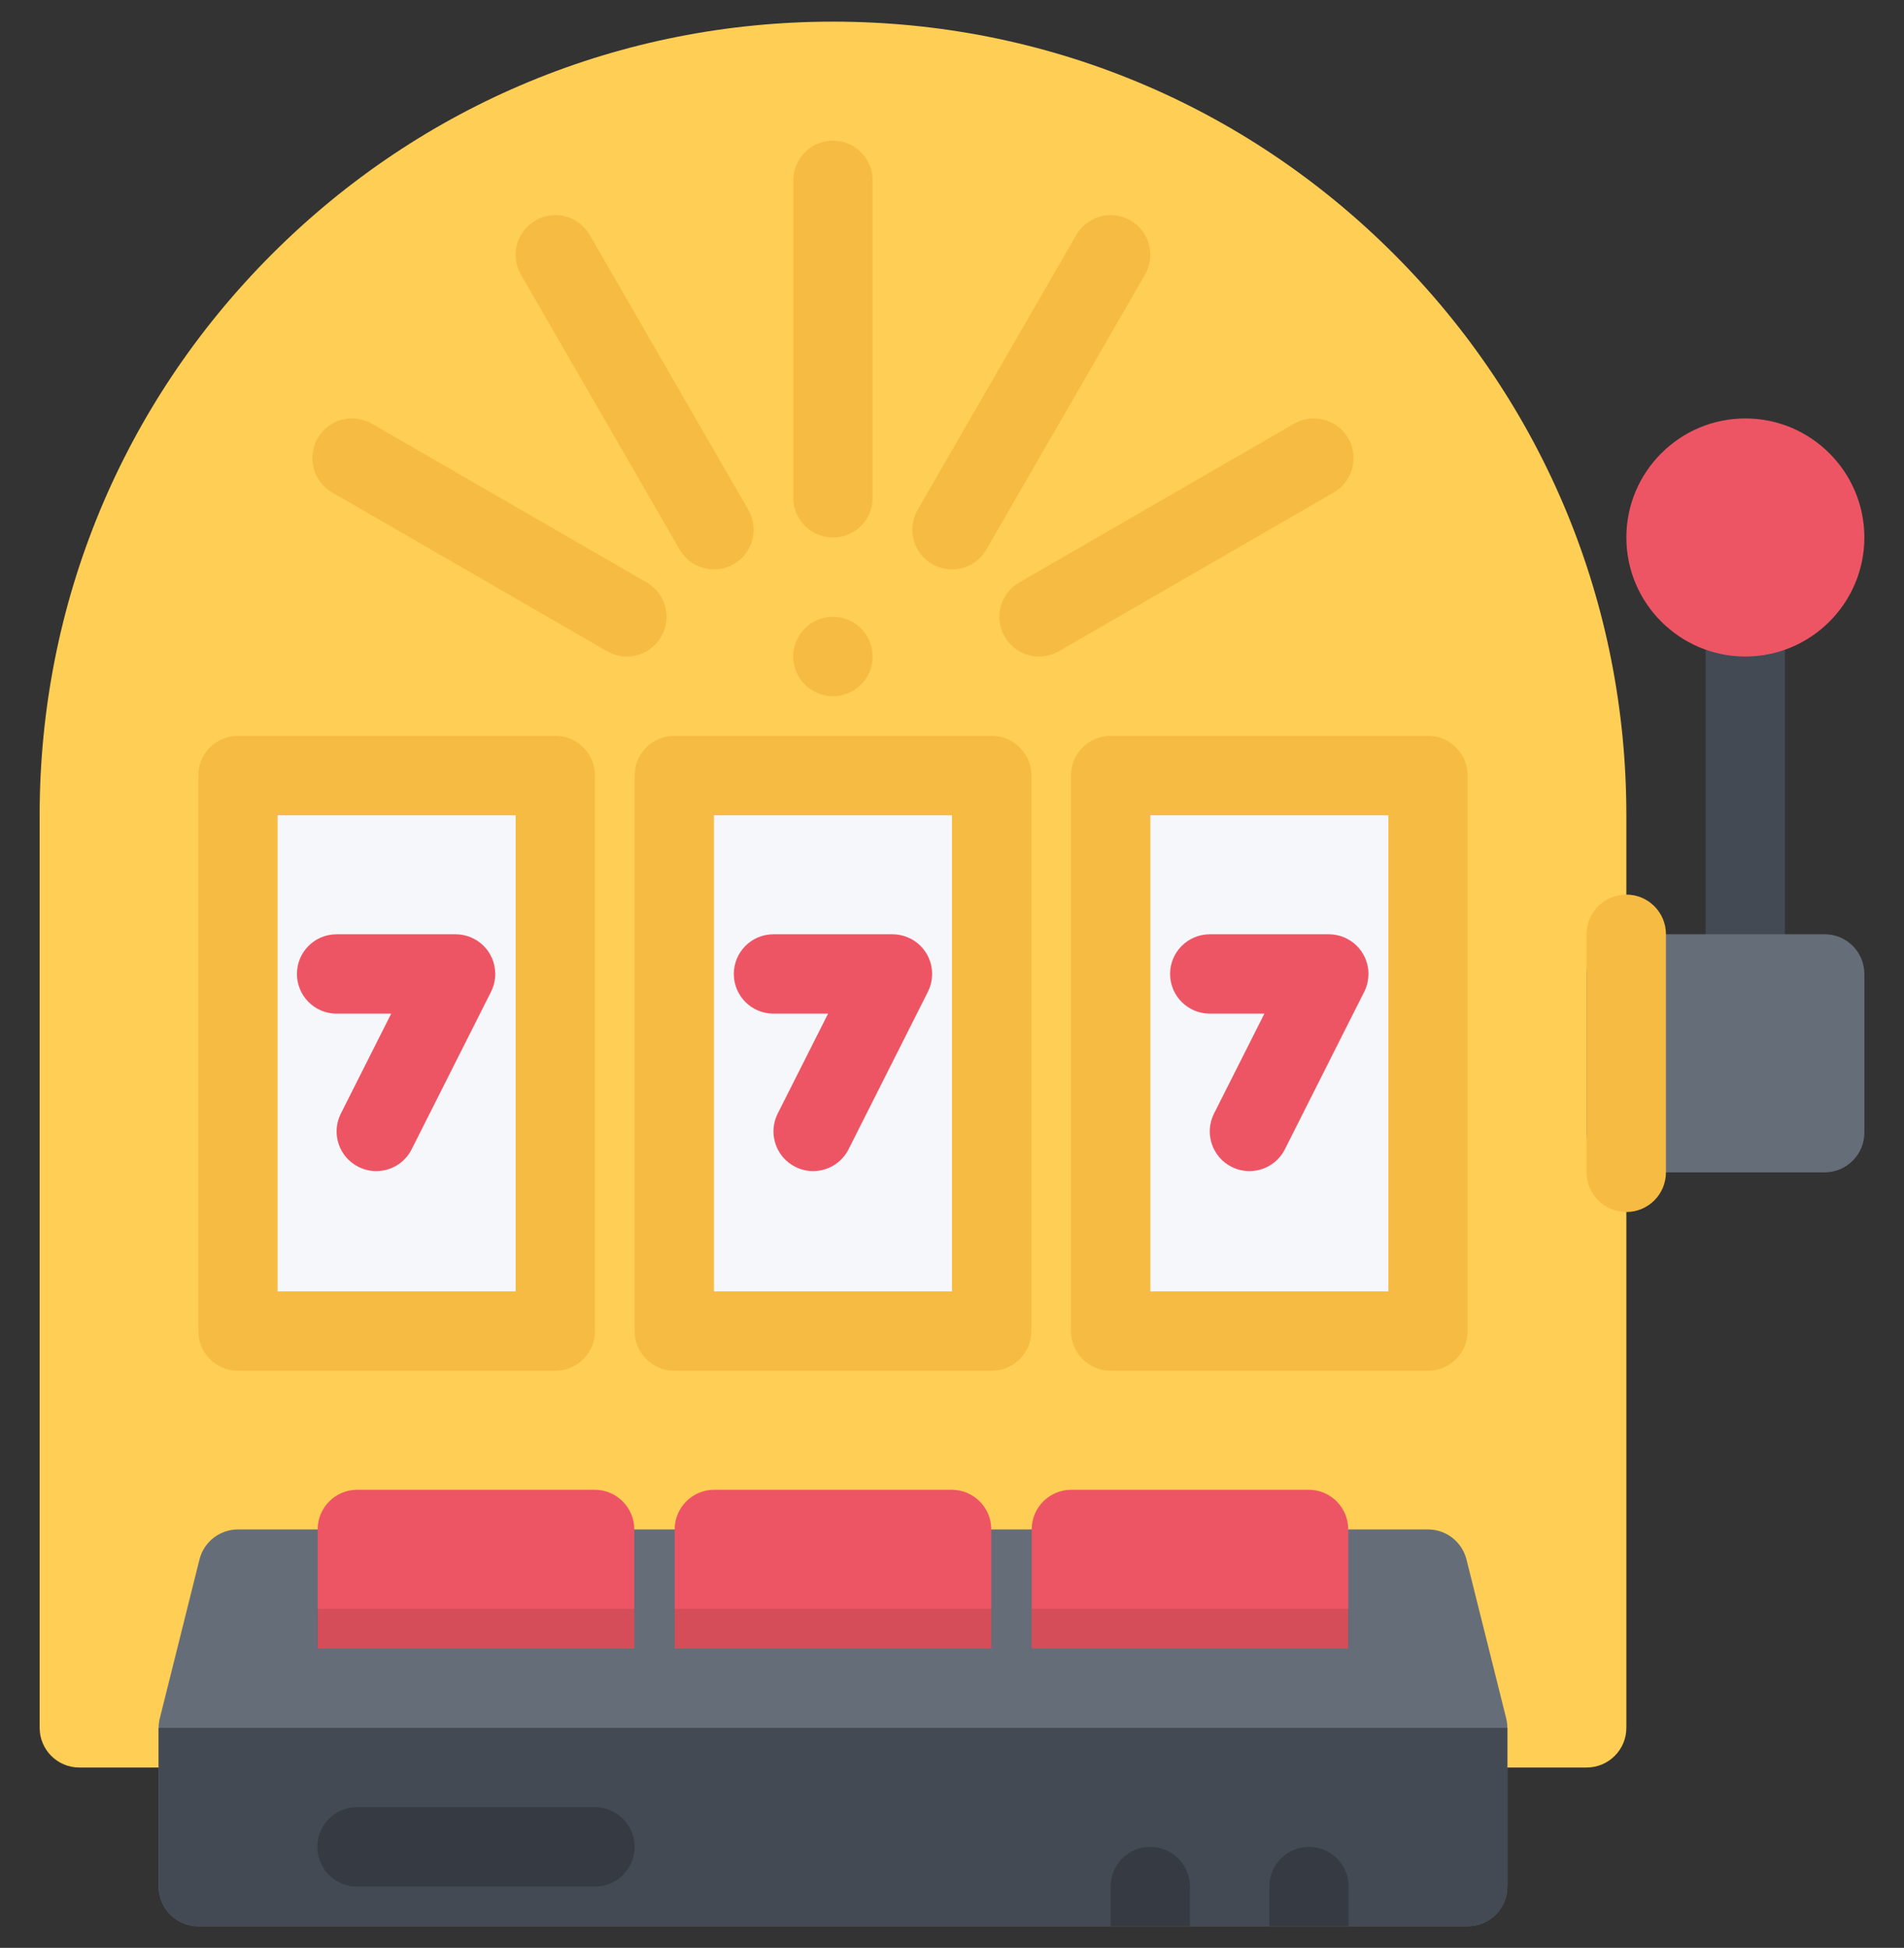 <svg width="44" height="45" viewBox="0 0 44 45" fill="none" xmlns="http://www.w3.org/2000/svg">
<rect x="0" y="0" width="44" height="45" fill="#333333" stroke="none"/>
<g clip-path="url(#clip0_4049_11878)">
<path d="M32.213 5.87C28.751 2.407 24.147 0.5 19.25 0.5C14.352 0.5 9.749 2.407 6.286 5.87C2.823 9.333 0.916 13.936 0.916 18.834V39.917C0.916 40.423 1.327 40.834 1.833 40.834H36.665C37.173 40.834 37.584 40.423 37.584 39.917V18.834C37.584 13.936 35.676 9.333 32.213 5.87Z" fill="#FFCE54"/>
<path d="M34.806 39.694L33.889 36.027C33.786 35.619 33.421 35.334 33 35.334H5.5C5.079 35.334 4.712 35.619 4.61 36.027L3.694 39.694C3.675 39.768 3.666 39.842 3.666 39.917V43.584C3.666 44.089 4.077 44.5 4.583 44.5H33.915C34.423 44.5 34.834 44.089 34.834 43.584V39.917C34.834 39.842 34.823 39.768 34.806 39.694Z" fill="#656D78"/>
<path d="M4.583 44.501H33.915C34.423 44.501 34.834 44.09 34.834 43.585V39.918H3.666V43.585C3.666 44.09 4.077 44.501 4.583 44.501Z" fill="#434A54"/>
<path d="M40.334 23.418C39.826 23.418 39.415 23.007 39.415 22.5V14.251C39.415 13.744 39.826 13.334 40.334 13.334C40.838 13.334 41.249 13.744 41.249 14.251V22.5C41.249 23.007 40.838 23.418 40.334 23.418Z" fill="#434A54"/>
<path d="M42.165 27.084H37.584C37.076 27.084 36.665 26.673 36.665 26.167V22.5C36.665 21.993 37.076 21.583 37.584 21.583H42.165C42.673 21.583 43.084 21.993 43.084 22.5V26.166C43.084 26.673 42.673 27.084 42.165 27.084Z" fill="#656D78"/>
<path d="M40.334 9.667C38.817 9.667 37.584 10.9 37.584 12.417C37.584 13.933 38.817 15.167 40.334 15.167C41.849 15.167 43.084 13.933 43.084 12.417C43.084 10.9 41.849 9.667 40.334 9.667Z" fill="#ED5564"/>
<path d="M37.584 28C37.076 28 36.665 27.589 36.665 27.084V21.584C36.665 21.077 37.076 20.667 37.584 20.667C38.089 20.667 38.499 21.077 38.499 21.584V27.084C38.499 27.589 38.089 28 37.584 28Z" fill="#F6BB42"/>
<g opacity="0.2">
<path d="M13.749 43.584H8.249C7.743 43.584 7.333 43.173 7.333 42.667C7.333 42.161 7.743 41.75 8.249 41.75H13.749C14.256 41.75 14.666 42.161 14.666 42.667C14.666 43.173 14.256 43.584 13.749 43.584Z" fill="black"/>
</g>
<path opacity="0.2" d="M30.25 42.667C29.744 42.667 29.334 43.077 29.334 43.584V44.5H31.166V43.584C31.166 43.077 30.756 42.667 30.25 42.667Z" fill="black"/>
<path opacity="0.2" d="M26.584 42.667C26.076 42.667 25.665 43.077 25.665 43.584V44.5H27.499V43.584C27.499 43.077 27.088 42.667 26.584 42.667Z" fill="black"/>
<path d="M13.741 34.417H8.257C7.751 34.417 7.341 34.827 7.341 35.334V38.084H14.658V35.334C14.658 34.827 14.247 34.417 13.741 34.417Z" fill="#ED5564"/>
<path d="M21.991 34.417H16.507C16.001 34.417 15.591 34.827 15.591 35.334V38.084H22.908V35.334C22.908 34.827 22.497 34.417 21.991 34.417Z" fill="#ED5564"/>
<path d="M30.241 34.417H24.758C24.251 34.417 23.842 34.827 23.842 35.334V38.084H31.157V35.334C31.157 34.827 30.748 34.417 30.241 34.417Z" fill="#ED5564"/>
<path d="M12.832 17.917H5.499V30.75H12.832V17.917Z" fill="#F5F7FA"/>
<path d="M12.833 31.667H5.499C4.993 31.667 4.583 31.256 4.583 30.75V17.917C4.583 17.411 4.993 17 5.499 17H12.833C13.339 17 13.749 17.411 13.749 17.917V30.75C13.749 31.256 13.339 31.667 12.833 31.667ZM6.416 29.834H11.916V18.834H6.416V29.834Z" fill="#F6BB42"/>
<path d="M32.999 17.917H25.665V30.75H32.999V17.917Z" fill="#F5F7FA"/>
<path d="M33 31.667H25.666C25.161 31.667 24.75 31.256 24.75 30.75V17.917C24.75 17.411 25.161 17 25.666 17H33C33.506 17 33.916 17.411 33.916 17.917V30.75C33.916 31.256 33.506 31.667 33 31.667ZM26.584 29.834H32.084V18.834H26.584V29.834Z" fill="#F6BB42"/>
<path d="M22.916 17.917H15.583V30.75H22.916V17.917Z" fill="#F5F7FA"/>
<path d="M22.916 31.667H15.583C15.077 31.667 14.666 31.256 14.666 30.75V17.917C14.666 17.411 15.077 17 15.583 17H22.916C23.423 17 23.834 17.411 23.834 17.917V30.75C23.834 31.256 23.423 31.667 22.916 31.667ZM16.5 29.834H22V18.834H16.5V29.834Z" fill="#F6BB42"/>
<path d="M11.393 22.804C11.398 22.788 11.404 22.771 11.409 22.755C11.413 22.741 11.416 22.727 11.42 22.712C11.423 22.698 11.426 22.683 11.429 22.669C11.432 22.652 11.435 22.635 11.437 22.618C11.438 22.606 11.441 22.593 11.441 22.581C11.443 22.562 11.444 22.543 11.445 22.522C11.445 22.515 11.445 22.508 11.445 22.5C11.445 22.497 11.445 22.494 11.445 22.489C11.445 22.471 11.443 22.452 11.442 22.433C11.441 22.421 11.441 22.408 11.439 22.396C11.437 22.381 11.434 22.365 11.432 22.351C11.43 22.335 11.427 22.32 11.424 22.305C11.422 22.293 11.418 22.282 11.415 22.271C11.411 22.253 11.406 22.235 11.401 22.218C11.398 22.209 11.394 22.2 11.391 22.191C11.384 22.172 11.377 22.153 11.369 22.135C11.365 22.126 11.36 22.116 11.355 22.107C11.348 22.09 11.34 22.073 11.331 22.057C11.324 22.044 11.316 22.032 11.308 22.02C11.301 22.008 11.294 21.995 11.286 21.983C11.275 21.969 11.264 21.954 11.253 21.939C11.246 21.931 11.24 21.922 11.233 21.914C11.221 21.899 11.207 21.885 11.193 21.87C11.187 21.863 11.181 21.856 11.173 21.849C11.161 21.836 11.146 21.824 11.133 21.812C11.124 21.804 11.116 21.796 11.106 21.789C11.094 21.779 11.082 21.77 11.069 21.761C11.056 21.752 11.044 21.743 11.032 21.734C11.021 21.728 11.01 21.722 10.999 21.715C10.983 21.705 10.967 21.696 10.951 21.687C10.948 21.685 10.944 21.683 10.941 21.682C10.934 21.679 10.928 21.676 10.92 21.673C10.903 21.665 10.885 21.656 10.868 21.649C10.856 21.644 10.844 21.64 10.832 21.636C10.816 21.631 10.8 21.626 10.783 21.62C10.769 21.616 10.755 21.613 10.74 21.61C10.726 21.606 10.712 21.603 10.698 21.6C10.681 21.597 10.663 21.595 10.646 21.592C10.634 21.591 10.622 21.589 10.61 21.588C10.59 21.586 10.57 21.585 10.551 21.585C10.544 21.585 10.536 21.584 10.529 21.584H7.779C7.272 21.584 6.862 21.994 6.862 22.5C6.862 23.007 7.272 23.418 7.779 23.418H9.04L7.877 25.726C7.649 26.178 7.831 26.73 8.283 26.957C8.415 27.024 8.556 27.055 8.695 27.055C9.03 27.055 9.353 26.871 9.514 26.55L11.347 22.913C11.351 22.907 11.353 22.899 11.357 22.892C11.365 22.875 11.373 22.858 11.38 22.839C11.385 22.827 11.389 22.816 11.393 22.804Z" fill="#ED5564"/>
<path d="M21.488 22.804C21.494 22.788 21.5 22.771 21.505 22.755C21.509 22.741 21.512 22.727 21.515 22.712C21.519 22.698 21.522 22.683 21.525 22.669C21.528 22.652 21.531 22.635 21.533 22.618C21.534 22.606 21.536 22.593 21.537 22.581C21.539 22.562 21.539 22.543 21.54 22.522C21.54 22.515 21.541 22.508 21.541 22.5C21.541 22.497 21.541 22.494 21.541 22.489C21.54 22.471 21.539 22.452 21.537 22.433C21.537 22.421 21.536 22.408 21.535 22.396C21.533 22.381 21.53 22.365 21.527 22.351C21.525 22.335 21.523 22.32 21.52 22.305C21.517 22.293 21.514 22.282 21.511 22.271C21.507 22.253 21.502 22.235 21.497 22.218C21.493 22.209 21.49 22.2 21.486 22.191C21.48 22.172 21.473 22.153 21.465 22.135C21.461 22.126 21.456 22.116 21.451 22.107C21.444 22.09 21.435 22.073 21.427 22.057C21.419 22.044 21.412 22.032 21.404 22.02C21.396 22.008 21.389 21.995 21.381 21.983C21.371 21.969 21.36 21.954 21.348 21.939C21.341 21.931 21.335 21.922 21.329 21.914C21.317 21.899 21.302 21.885 21.289 21.87C21.282 21.863 21.276 21.856 21.269 21.849C21.256 21.836 21.242 21.824 21.229 21.812C21.219 21.804 21.211 21.796 21.202 21.789C21.19 21.779 21.177 21.77 21.165 21.761C21.152 21.752 21.14 21.743 21.127 21.734C21.116 21.728 21.106 21.722 21.095 21.715C21.079 21.705 21.063 21.696 21.047 21.687C21.043 21.685 21.04 21.683 21.037 21.682C21.03 21.679 21.023 21.676 21.016 21.673C20.998 21.665 20.981 21.656 20.963 21.649C20.951 21.644 20.94 21.64 20.928 21.636C20.912 21.631 20.896 21.626 20.879 21.62C20.865 21.616 20.851 21.613 20.836 21.61C20.822 21.606 20.808 21.603 20.794 21.6C20.776 21.597 20.759 21.595 20.741 21.592C20.729 21.591 20.718 21.589 20.706 21.588C20.686 21.586 20.666 21.585 20.647 21.585C20.639 21.585 20.632 21.584 20.624 21.584H17.874C17.368 21.584 16.958 21.994 16.958 22.5C16.958 23.007 17.368 23.418 17.874 23.418H19.136L17.972 25.726C17.745 26.178 17.927 26.73 18.379 26.957C18.511 27.024 18.652 27.055 18.79 27.055C19.126 27.055 19.449 26.871 19.61 26.55L21.443 22.913C21.446 22.907 21.449 22.899 21.452 22.892C21.46 22.875 21.468 22.858 21.476 22.839C21.48 22.827 21.484 22.816 21.488 22.804Z" fill="#ED5564"/>
<path d="M31.56 22.839C31.563 22.827 31.568 22.816 31.571 22.805C31.577 22.788 31.583 22.772 31.588 22.755C31.592 22.741 31.595 22.727 31.599 22.713C31.603 22.698 31.606 22.684 31.608 22.67C31.611 22.652 31.614 22.635 31.616 22.618C31.618 22.606 31.619 22.594 31.62 22.582C31.622 22.562 31.623 22.542 31.623 22.523C31.624 22.515 31.624 22.508 31.624 22.5C31.624 22.497 31.624 22.494 31.624 22.49C31.624 22.471 31.622 22.452 31.622 22.433C31.62 22.421 31.619 22.409 31.619 22.396C31.616 22.381 31.614 22.366 31.611 22.35C31.608 22.335 31.606 22.32 31.603 22.306C31.6 22.294 31.598 22.282 31.595 22.27C31.59 22.253 31.584 22.235 31.579 22.218C31.576 22.208 31.573 22.2 31.569 22.189C31.563 22.171 31.556 22.153 31.549 22.135C31.544 22.125 31.538 22.116 31.533 22.106C31.526 22.089 31.52 22.073 31.51 22.057C31.503 22.044 31.495 22.032 31.487 22.02C31.479 22.008 31.473 21.995 31.465 21.984C31.455 21.969 31.442 21.954 31.431 21.939C31.426 21.93 31.419 21.922 31.412 21.914C31.399 21.899 31.385 21.885 31.372 21.87C31.365 21.863 31.358 21.856 31.353 21.849C31.34 21.836 31.326 21.824 31.311 21.812C31.302 21.804 31.294 21.796 31.286 21.789C31.272 21.779 31.26 21.771 31.248 21.761C31.235 21.752 31.224 21.743 31.211 21.734C31.2 21.728 31.189 21.722 31.178 21.716C31.162 21.706 31.146 21.696 31.13 21.687C31.126 21.685 31.123 21.683 31.119 21.682C31.114 21.679 31.106 21.676 31.101 21.673C31.082 21.665 31.064 21.657 31.047 21.649C31.035 21.644 31.023 21.64 31.012 21.636C30.996 21.631 30.98 21.626 30.962 21.62C30.947 21.616 30.934 21.613 30.919 21.61C30.904 21.606 30.891 21.603 30.878 21.6C30.859 21.597 30.843 21.594 30.824 21.592C30.813 21.591 30.8 21.589 30.789 21.588C30.769 21.586 30.749 21.585 30.729 21.585C30.722 21.585 30.714 21.584 30.709 21.584H27.959C27.451 21.584 27.04 21.994 27.04 22.5C27.04 23.007 27.451 23.418 27.959 23.418H29.219L28.055 25.726C27.827 26.178 28.01 26.73 28.461 26.957C28.595 27.024 28.735 27.055 28.874 27.055C29.209 27.055 29.532 26.871 29.693 26.55L31.526 22.913C31.53 22.907 31.533 22.899 31.536 22.892C31.544 22.875 31.552 22.858 31.56 22.839Z" fill="#ED5564"/>
<path d="M19.25 12.417C18.743 12.417 18.333 12.006 18.333 11.5V4.167C18.333 3.661 18.743 3.25 19.25 3.25C19.756 3.25 20.166 3.661 20.166 4.167V11.5C20.166 12.006 19.756 12.417 19.25 12.417Z" fill="#F6BB42"/>
<path d="M16.5 13.154C16.183 13.154 15.876 12.989 15.706 12.695L12.039 6.345C11.786 5.906 11.936 5.346 12.375 5.093C12.813 4.84 13.374 4.99 13.627 5.428L17.293 11.779C17.546 12.217 17.396 12.778 16.958 13.031C16.814 13.114 16.656 13.154 16.5 13.154Z" fill="#F6BB42"/>
<path d="M14.485 15.167C14.33 15.167 14.172 15.127 14.028 15.044L7.677 11.377C7.239 11.124 7.089 10.563 7.342 10.125C7.595 9.686 8.155 9.536 8.594 9.789L14.944 13.456C15.383 13.709 15.533 14.27 15.28 14.708C15.11 15.002 14.802 15.167 14.485 15.167Z" fill="#F6BB42"/>
<path d="M24.014 15.168C23.697 15.168 23.388 15.003 23.219 14.709C22.965 14.271 23.116 13.71 23.554 13.457L29.905 9.79C30.343 9.537 30.905 9.687 31.157 10.126C31.41 10.564 31.259 11.125 30.821 11.378L24.47 15.045C24.326 15.128 24.169 15.168 24.014 15.168Z" fill="#F6BB42"/>
<path d="M21.999 13.154C21.843 13.154 21.686 13.114 21.541 13.031C21.103 12.778 20.953 12.217 21.206 11.779L24.873 5.428C25.126 4.99 25.687 4.84 26.125 5.093C26.562 5.346 26.713 5.906 26.46 6.345L22.793 12.696C22.623 12.99 22.316 13.154 21.999 13.154Z" fill="#F6BB42"/>
<path d="M19.897 15.815C19.539 16.173 18.959 16.173 18.601 15.815C18.242 15.457 18.242 14.876 18.601 14.518C18.959 14.161 19.539 14.161 19.897 14.518C20.255 14.876 20.255 15.457 19.897 15.815Z" fill="#F6BB42"/>
<path opacity="0.1" d="M14.658 37.166H7.332V38.084H14.658V37.166Z" fill="black"/>
<path opacity="0.1" d="M22.912 37.166H15.587V38.084H22.912V37.166Z" fill="black"/>
<path opacity="0.1" d="M31.166 37.166H23.842V38.084H31.166V37.166Z" fill="black"/>
</g>
<defs>
<clipPath id="clip0_4049_11878">
<rect width="44" height="44" fill="white" transform="translate(0 0.5)"/>
</clipPath>
</defs>
</svg>
